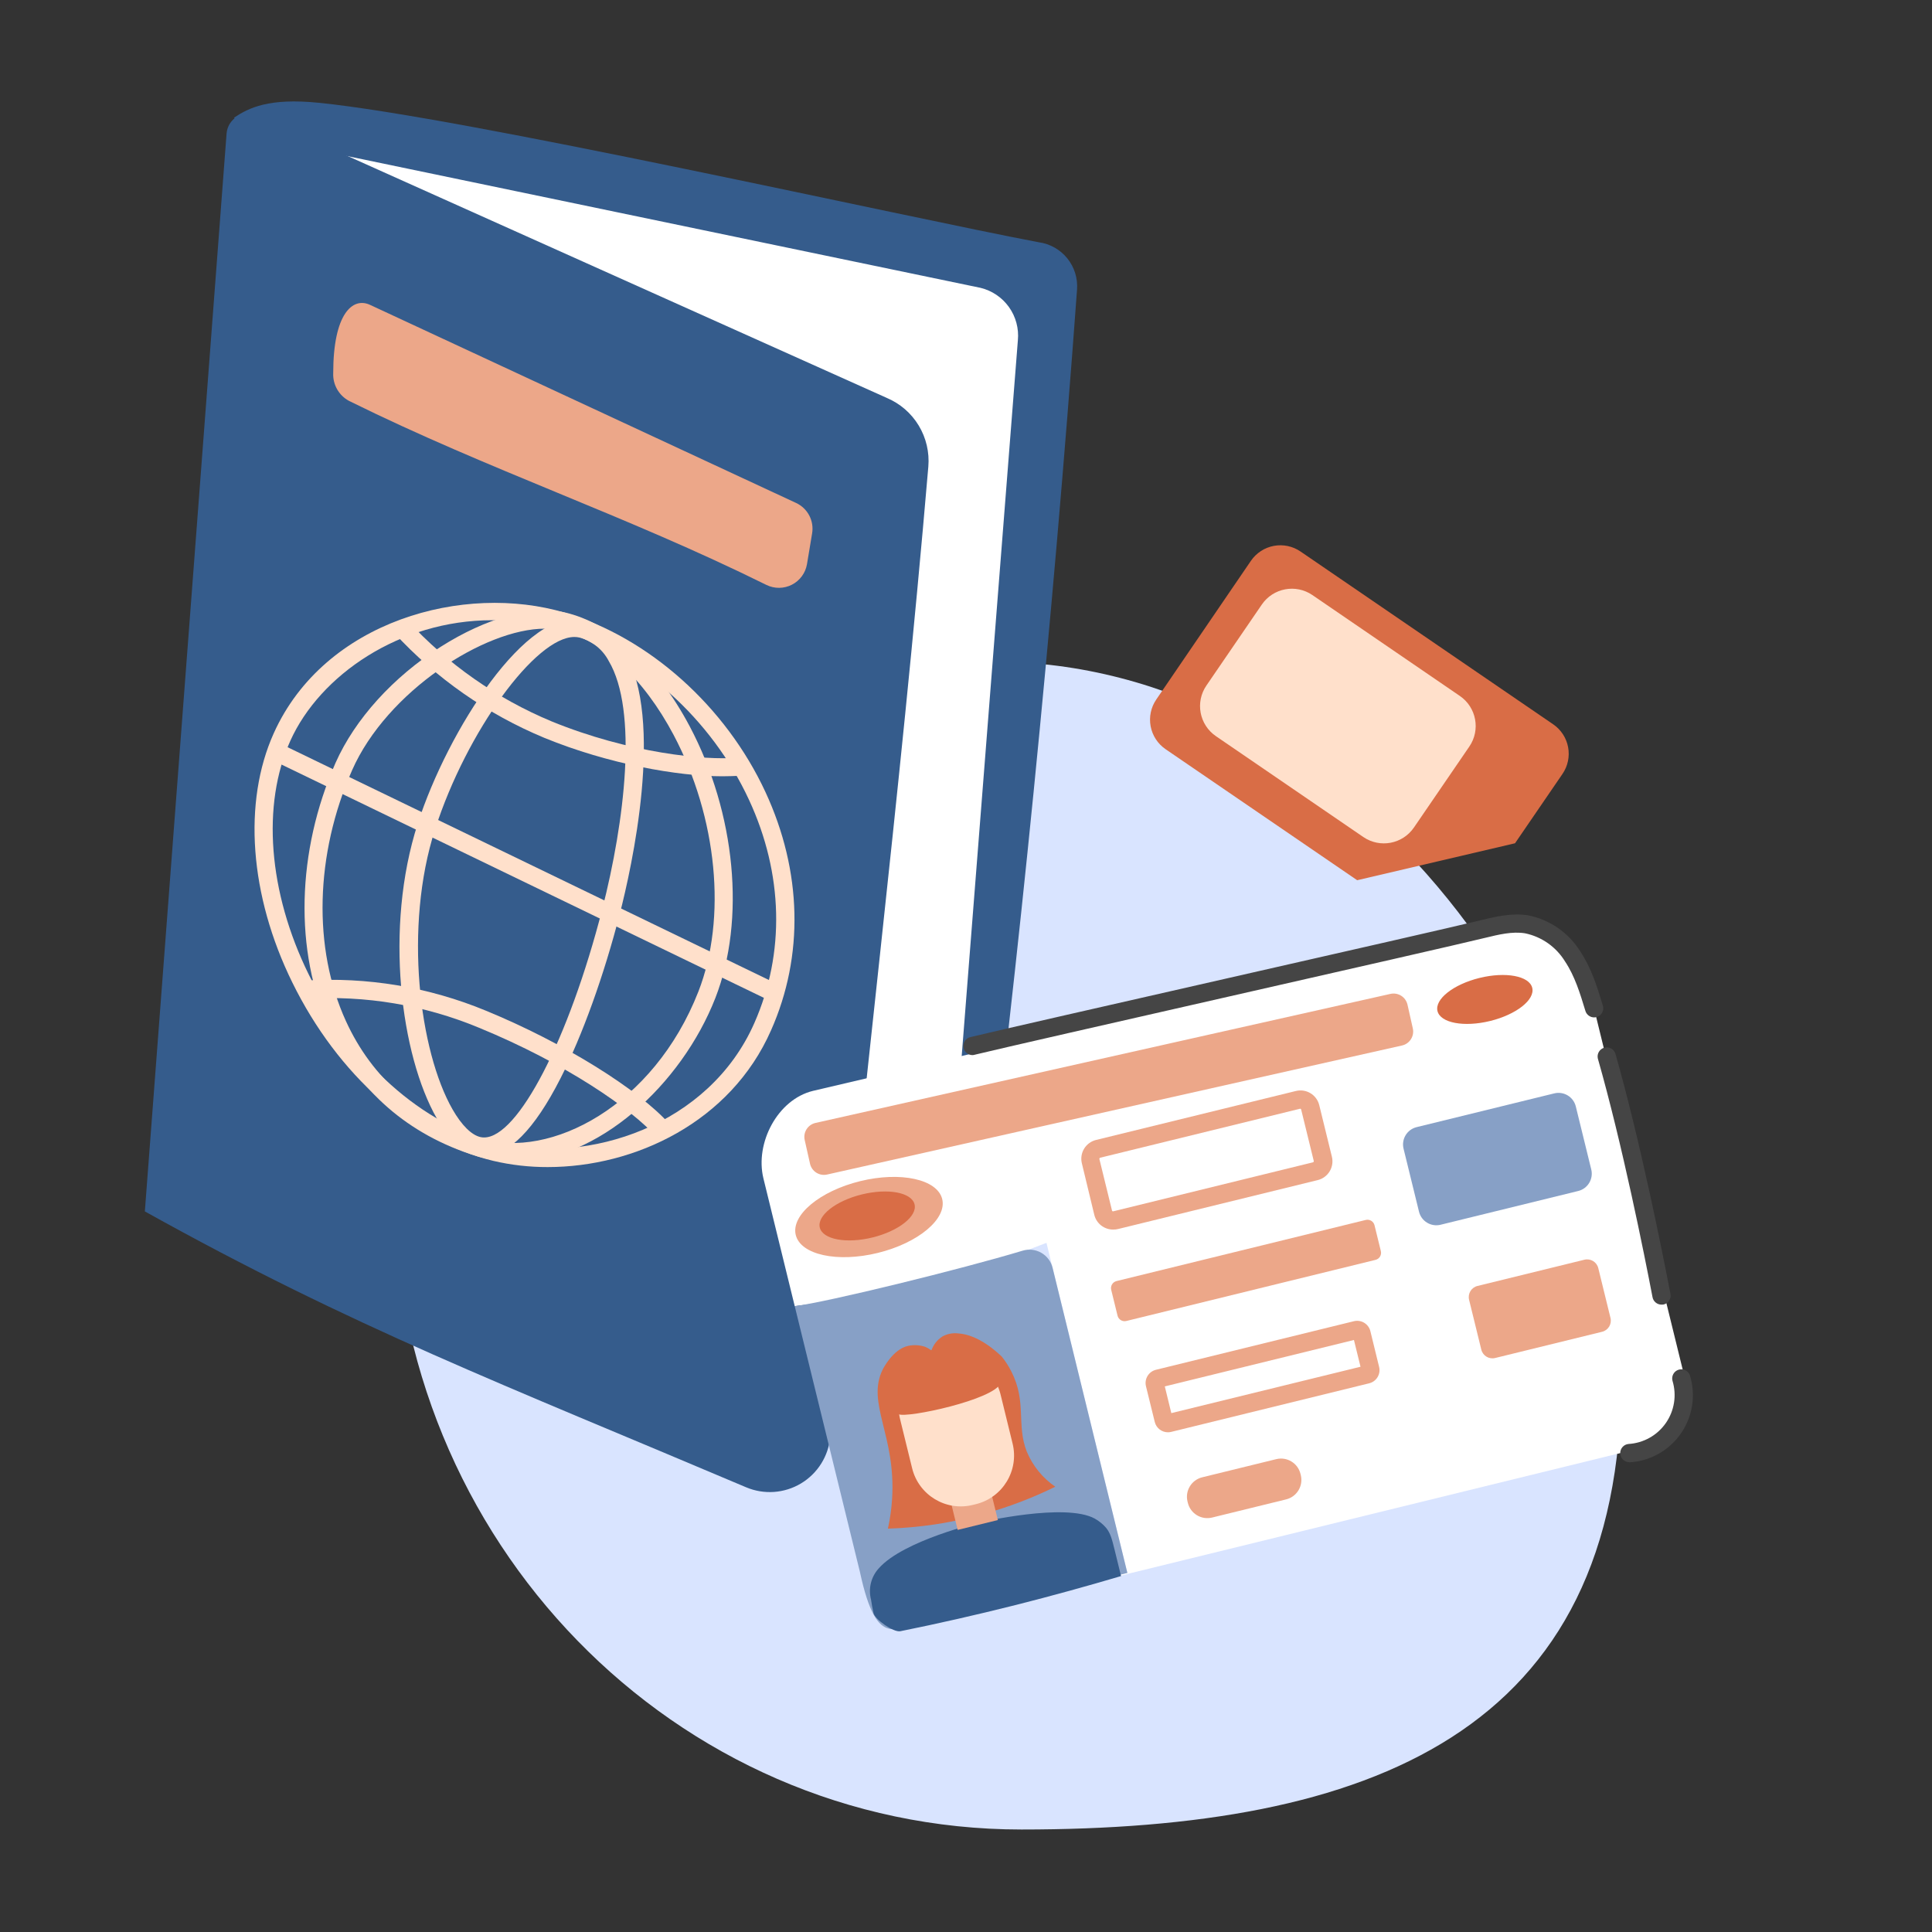 <svg width="400" height="400" viewBox="0 0 400 400" fill="none" xmlns="http://www.w3.org/2000/svg"><rect x="0" y="0" width="400" height="400" fill="#333333" stroke="none"/><g clip-path="url(#clip0_1190_2)"><path d="M335.68 285.35C335.68 359.06 283.26 378.78 211.48 378.78C139.7 378.78 81.48 319.02 81.48 245.3C81.48 171.58 133.92 137 205.7 137C277.48 137 335.68 211.63 335.68 285.35Z" fill="#D9E4FF"/><path d="M156.46 308.78C161.87 242.87 167.01 177.09 172.46 111.17L51.57 23.34L219.99 56.41L200.35 244.41C195.09 260.34 161.69 292.91 156.46 308.78Z" fill="white"/><path d="M29.99 250.81L46.91 27.65C46.964 26.932 47.191 26.237 47.57 25.625C47.949 25.013 48.47 24.5 49.089 24.132C49.708 23.763 50.406 23.549 51.125 23.507C51.844 23.465 52.562 23.596 53.22 23.89L183.57 82.37C186.332 83.529 188.655 85.533 190.205 88.096C191.756 90.658 192.454 93.646 192.2 96.63C186.27 166.26 178.2 229.48 171.89 297.49C171.71 299.462 171.068 301.363 170.014 303.039C168.96 304.715 167.525 306.119 165.826 307.136C164.127 308.152 162.212 308.753 160.237 308.89C158.262 309.026 156.282 308.694 154.46 307.92C104.27 286.64 73.27 274.91 29.99 250.81Z" fill="#355C8C"/><path d="M113.4 241.63C109.613 241.641 105.838 241.212 102.15 240.35C85.49 236.35 69.93 222.56 60.52 203.41C51.67 185.41 50.24 166.08 56.69 151.78C67.22 128.45 96.17 120.67 116.95 126.85C134.36 132.02 150.28 146.26 158.5 164.03C166.05 180.35 166.5 197.86 159.63 213.33C151.26 232.32 131.45 241.63 113.4 241.63ZM101.88 128.41C82.72 128.41 66.23 139.82 60.13 153.33C54.13 166.62 55.55 184.72 63.91 201.74C72.83 219.9 87.45 232.96 103.02 236.68C121.79 241.15 146.81 233.08 156.18 211.81C162.56 197.34 162.18 180.93 155.08 165.61C147.3 148.8 132.28 135.34 115.88 130.46C111.337 129.104 106.621 128.414 101.88 128.41Z" fill="#FFE0CB"/><path d="M106.49 240.51C103.778 240.508 101.081 240.1 98.49 239.3C84.56 234.96 74.08 225.84 68.2 212.92C60.91 196.92 61.38 176.34 69.48 157.92C73.48 148.92 81.36 140.18 91.23 133.92C100.68 127.92 110.23 125.28 116.87 126.78C126.58 129 136.02 137.6 142.79 150.37C152.32 168.37 154.41 190.44 148.11 206.62C141.08 224.57 123.77 240.51 106.49 240.51ZM112.78 130.16C100.36 130.16 80.08 143.16 72.9 159.46C65.23 176.89 64.74 196.3 71.6 211.36C77.02 223.27 86.69 231.68 99.6 235.69C113.86 240.13 135.33 228.97 144.6 205.28C150.52 190.08 148.51 169.28 139.47 152.17C133.21 140.37 124.68 132.47 116.04 130.5C114.97 130.262 113.876 130.147 112.78 130.16Z" fill="#FFE0CB"/><path d="M100.25 239.24C99.712 239.24 99.175 239.18 98.65 239.06C95.65 238.4 92.9 235.86 90.41 231.51C83 218.51 79.5 192.18 86.49 170.51C92.66 151.34 109.13 125.4 120.89 128.34C122.658 128.8 124.314 129.616 125.755 130.739C127.196 131.862 128.392 133.268 129.27 134.87C137.69 149.02 130.69 179.97 128.34 189.12C125.05 201.94 120.57 214.4 116.03 223.29C110.63 233.89 105.33 239.24 100.25 239.24ZM118.91 131.88C110.91 131.88 96.61 151.4 90.08 171.68C83.55 191.96 86.83 217.68 93.69 229.68C95.57 232.97 97.63 235.01 99.48 235.42C99.726 235.477 99.978 235.504 100.23 235.5C107.23 235.5 117.75 215.26 124.69 188.23C129.33 170.11 132.13 147.1 126.03 136.85C125.412 135.669 124.557 134.628 123.517 133.793C122.478 132.958 121.277 132.348 119.99 132C119.636 131.918 119.273 131.878 118.91 131.88Z" fill="#FFE0CB"/><path d="M149.52 160.72C140.38 160.72 125.96 158.19 112.74 152.78C100.894 147.865 90.259 140.433 81.57 131L84.34 128.44C92.655 137.482 102.832 144.612 114.17 149.34C130.33 155.95 146.02 157.46 152.62 156.87L152.96 160.63C151.93 160.67 150.77 160.72 149.52 160.72Z" fill="#FFE0CB"/><path d="M135.88 235.38C130.88 229.68 117.2 220.19 99.19 212.79C87.887 208.09 75.658 206.038 63.44 206.79L63.21 203.02C75.993 202.221 88.789 204.355 100.62 209.26C116.54 215.8 132.2 225.49 138.71 232.83L135.88 235.38Z" fill="#FFE0CB"/><path d="M57.92 153.918L56.274 157.321L159.334 207.164L160.979 203.761L57.92 153.918Z" fill="#FFE0CB"/><path d="M76.64 63.13L164.82 104.13C165.987 104.671 166.945 105.581 167.544 106.719C168.144 107.857 168.354 109.161 168.14 110.43L167.08 116.79C166.928 117.695 166.567 118.553 166.024 119.294C165.482 120.035 164.775 120.639 163.957 121.057C163.14 121.476 162.237 121.698 161.319 121.705C160.401 121.713 159.494 121.505 158.67 121.1C129.52 106.67 101.4 97.41 72.24 82.99C71.21 82.432 70.358 81.594 69.783 80.573C69.208 79.553 68.933 78.39 68.99 77.22C68.99 65 72.99 61.41 76.64 63.13Z" fill="#ECA789"/><path d="M48.44 24.37L53.6 28.51L202.99 59.59C205.373 60.164 207.468 61.578 208.892 63.573C210.316 65.568 210.972 68.01 210.74 70.45L196.19 255.82C196.19 255.92 203.41 257.99 203.42 257.89C210.65 201.09 217.87 130.26 222.99 59.94C223.162 57.61 222.44 55.301 220.97 53.485C219.501 51.668 217.395 50.479 215.08 50.16C187.92 45.04 95.92 24.27 66 21.28C55.67 20.24 51.54 22.31 48.44 24.37Z" fill="#355C8C"/><path d="M348.41 283.66L328.41 202.17C327.987 200.432 327.225 198.795 326.169 197.351C325.112 195.908 323.782 194.687 322.253 193.758C320.724 192.829 319.027 192.211 317.26 191.938C315.492 191.666 313.687 191.745 311.95 192.17L168.29 225.86C160.99 227.65 156.29 236.64 158.05 243.94L164.54 270.42C182.391 268.238 199.899 263.837 216.66 257.32C222.24 280.1 227.823 302.883 233.41 325.67L192.36 335.74C193.077 335.684 193.789 335.574 194.49 335.41L338.43 300.12C340.166 299.695 341.802 298.932 343.243 297.874C344.684 296.817 345.903 295.486 346.83 293.957C347.756 292.429 348.373 290.733 348.644 288.966C348.915 287.199 348.836 285.396 348.41 283.66Z" fill="white"/><path d="M211.72 258.94C199.06 262.76 171.22 269.6 164.54 270.42L178.03 325.42C181.73 342.6 185.81 336.27 192.36 335.73L233.41 325.66C228.25 304.6 223.087 283.533 217.92 262.46C217.759 261.813 217.468 261.205 217.065 260.674C216.662 260.143 216.155 259.7 215.575 259.37C214.995 259.041 214.354 258.833 213.692 258.759C213.029 258.685 212.358 258.747 211.72 258.94Z" fill="#87A0C6"/><path d="M287.872 205.775L168.843 232.49C167.248 232.848 166.246 234.432 166.604 236.027L167.705 240.935C168.063 242.53 169.646 243.533 171.241 243.175L290.27 216.459C291.865 216.101 292.868 214.518 292.51 212.923L291.409 208.015C291.051 206.42 289.467 205.417 287.872 205.775Z" fill="#ECA789"/><path d="M230.46 254.57C229.561 254.573 228.687 254.272 227.979 253.717C227.271 253.162 226.771 252.384 226.56 251.51L223.99 240.86C223.863 240.344 223.839 239.807 223.922 239.282C224.004 238.756 224.19 238.253 224.47 237.8C224.749 237.348 225.116 236.955 225.548 236.646C225.981 236.337 226.471 236.117 226.99 236L268.29 225.88C268.802 225.753 269.333 225.729 269.854 225.808C270.375 225.887 270.876 226.069 271.326 226.342C271.777 226.615 272.169 226.975 272.48 227.4C272.792 227.825 273.016 228.308 273.14 228.82L275.75 239.47C275.878 239.982 275.904 240.515 275.825 241.037C275.747 241.559 275.566 242.061 275.292 242.512C275.019 242.964 274.659 243.357 274.233 243.669C273.807 243.981 273.323 244.206 272.81 244.33L231.51 254.45C231.167 254.536 230.814 254.577 230.46 254.57ZM269.15 229.57H269.09L227.8 239.69C227.769 239.697 227.74 239.71 227.714 239.729C227.688 239.747 227.666 239.77 227.649 239.797C227.633 239.824 227.622 239.854 227.616 239.886C227.611 239.917 227.613 239.949 227.62 239.98L230.23 250.63C230.236 250.662 230.249 250.691 230.268 250.717C230.287 250.743 230.312 250.765 230.34 250.78C230.368 250.792 230.399 250.798 230.43 250.798C230.461 250.798 230.492 250.792 230.52 250.78L271.82 240.65C271.851 240.643 271.88 240.63 271.906 240.611C271.932 240.593 271.954 240.57 271.971 240.543C271.987 240.516 271.999 240.486 272.004 240.454C272.009 240.423 272.007 240.391 272 240.36L269.39 229.71C269.373 229.66 269.341 229.617 269.298 229.586C269.255 229.555 269.203 229.539 269.15 229.54V229.57Z" fill="#ECA789"/><path d="M282.764 252.576L231.163 265.231C230.359 265.429 229.867 266.241 230.064 267.045L231.376 272.397C231.574 273.201 232.386 273.694 233.191 273.496L284.791 260.841C285.596 260.644 286.088 259.831 285.891 259.027L284.578 253.675C284.381 252.871 283.569 252.379 282.764 252.576Z" fill="#ECA789"/><path d="M241.81 296.54C241.181 296.54 240.57 296.33 240.075 295.942C239.58 295.554 239.23 295.011 239.08 294.4L237.26 287C237.085 286.276 237.203 285.512 237.589 284.875C237.975 284.238 238.597 283.78 239.32 283.6L280.32 273.54C281.044 273.365 281.808 273.483 282.445 273.869C283.082 274.255 283.54 274.877 283.72 275.6L285.53 283C285.618 283.359 285.635 283.731 285.579 284.096C285.523 284.461 285.396 284.811 285.205 285.127C285.013 285.443 284.762 285.718 284.464 285.936C284.166 286.154 283.829 286.312 283.47 286.4L242.47 296.46C242.254 296.515 242.033 296.542 241.81 296.54ZM241.16 287.04L242.51 292.57L281.68 282.97L280.32 277.43L241.16 287.04Z" fill="#ECA789"/><path d="M264.231 302.101L248.905 305.86C246.679 306.405 245.317 308.653 245.863 310.879L245.93 311.151C246.476 313.377 248.723 314.739 250.949 314.193L266.275 310.434C268.501 309.888 269.863 307.641 269.317 305.415L269.25 305.143C268.704 302.917 266.457 301.555 264.231 302.101Z" fill="#ECA789"/><path d="M328.039 260.812L305.896 266.243C304.624 266.555 303.846 267.838 304.158 269.109L306.688 279.423C307 280.695 308.283 281.473 309.554 281.161L331.698 275.73C332.969 275.418 333.747 274.135 333.435 272.864L330.906 262.549C330.594 261.278 329.31 260.5 328.039 260.812Z" fill="#ECA789"/><path d="M181.736 259.404C190.109 257.351 196.081 252.359 195.074 248.256C194.068 244.153 186.465 242.491 178.091 244.544C169.718 246.598 163.747 251.589 164.753 255.692C165.759 259.796 173.363 261.458 181.736 259.404Z" fill="#ECA789"/><path d="M321.791 226.373L293.295 233.362C291.316 233.847 290.105 235.845 290.591 237.825L293.79 250.868C294.275 252.847 296.273 254.058 298.252 253.573L326.748 246.584C328.727 246.099 329.938 244.101 329.453 242.121L326.254 229.078C325.768 227.099 323.77 225.888 321.791 226.373Z" fill="#87A0C6"/><path d="M192.84 279.6C193.246 278.415 194.039 277.401 195.09 276.72C196.099 276.155 197.262 275.928 198.41 276.07C202.6 276.35 206.36 279.88 207.41 280.87C208.183 281.838 208.853 282.884 209.41 283.99C212.61 290.31 210.41 294.99 212.57 300.51C213.794 303.466 215.851 306.002 218.49 307.81C210.607 311.681 202.175 314.315 193.49 315.62C190.29 316.096 187.064 316.387 183.83 316.49C184.281 314.463 184.571 312.403 184.7 310.33C185.53 297.12 179.31 290.53 182.75 283.55C182.86 283.33 184.88 279.34 188.01 278.65C189.201 278.397 190.437 278.469 191.59 278.86C192.035 279.055 192.455 279.303 192.84 279.6Z" fill="#D96D46"/><path d="M180.86 334C180.62 332.92 180.45 332 180.34 331.2C180.046 330.077 180.035 328.899 180.309 327.772C180.583 326.644 181.133 325.602 181.91 324.74C187.03 318.9 202.91 315.19 202.91 315.19C202.91 315.19 220.58 311.06 226.66 314.41C227.559 314.911 228.361 315.568 229.03 316.35C229.92 317.47 230.22 318.65 230.79 320.96L232.1 326.31C225.1 328.38 217.83 330.39 210.25 332.31C202.05 334.37 194.097 336.177 186.39 337.73C184.99 338 181.15 335.27 180.86 334Z" fill="#355C8C"/><path d="M204.85 307.581L196.527 309.622L198.275 316.751L206.598 314.71L204.85 307.581Z" fill="#ECA789"/><path d="M194.614 281.109L193.953 281.271C188.391 282.635 184.988 288.25 186.352 293.812L188.846 303.981C190.21 309.543 195.825 312.947 201.388 311.583L202.048 311.421C207.61 310.056 211.014 304.441 209.649 298.879L207.155 288.71C205.791 283.148 200.176 279.745 194.614 281.109Z" fill="#FFE0CB"/><path d="M183.41 287.15C183.257 288.247 183.426 289.365 183.897 290.368C184.367 291.371 185.119 292.216 186.06 292.8C187.72 293.66 205.84 289.8 207.17 286.36C207.482 285.33 207.511 284.235 207.254 283.19C206.997 282.145 206.464 281.188 205.71 280.42C200.6 275.36 184.46 280.7 183.41 287.15Z" fill="#D96D46"/><path d="M343.99 270.11C343.552 270.109 343.128 269.955 342.791 269.676C342.453 269.397 342.223 269.01 342.14 268.58C340.43 259.66 335.9 236.99 330.81 219.14C330.706 218.667 330.788 218.172 331.038 217.758C331.289 217.343 331.688 217.041 332.155 216.913C332.622 216.784 333.121 216.84 333.548 217.068C333.975 217.297 334.297 217.68 334.45 218.14C339.57 236.14 344.13 258.93 345.85 267.9C345.896 268.143 345.894 268.393 345.844 268.635C345.793 268.877 345.696 269.107 345.557 269.311C345.417 269.516 345.239 269.691 345.032 269.826C344.825 269.961 344.593 270.054 344.35 270.1C344.231 270.118 344.11 270.121 343.99 270.11Z" fill="#454545"/><path d="M180.633 256.207C186.05 254.878 189.953 251.805 189.349 249.343C188.745 246.881 183.864 245.962 178.446 247.291C173.029 248.62 169.126 251.693 169.73 254.155C170.334 256.617 175.215 257.536 180.633 256.207Z" fill="#D96D46"/><path d="M201.36 218.45C200.895 218.455 200.444 218.287 200.095 217.98C199.745 217.674 199.521 217.248 199.465 216.786C199.409 216.325 199.526 215.858 199.793 215.477C200.059 215.096 200.457 214.826 200.91 214.72C206.1 213.46 230.36 207.94 253.82 202.61C277.28 197.28 301.51 191.77 306.68 190.5C309.61 189.79 312.94 188.98 316.34 189.5C318.557 189.936 320.661 190.822 322.522 192.103C324.383 193.385 325.962 195.034 327.16 196.95C329.5 200.46 330.68 204.34 331.82 208.1C331.909 208.341 331.948 208.598 331.934 208.855C331.92 209.112 331.853 209.364 331.739 209.594C331.624 209.824 331.464 210.029 331.268 210.195C331.072 210.361 330.843 210.486 330.597 210.561C330.351 210.636 330.092 210.66 329.837 210.631C329.581 210.603 329.334 210.522 329.11 210.395C328.887 210.267 328.692 210.096 328.537 209.89C328.382 209.685 328.271 209.45 328.21 209.2C327.15 205.71 326.05 202.09 324.02 199.05C323.111 197.567 321.909 196.286 320.487 195.285C319.065 194.284 317.453 193.585 315.75 193.23C313.09 192.8 310.29 193.49 307.57 194.15C302.38 195.42 278.12 200.94 254.66 206.27C231.2 211.6 206.97 217.11 201.81 218.37C201.664 218.416 201.513 218.443 201.36 218.45Z" fill="#454545"/><path d="M308.518 211.384C313.936 210.055 317.838 206.982 317.234 204.52C316.63 202.058 311.749 201.14 306.332 202.468C300.914 203.797 297.012 206.87 297.616 209.332C298.219 211.794 303.101 212.713 308.518 211.384Z" fill="#D96D46"/><path d="M337.27 302.73C336.791 302.712 336.336 302.513 335.999 302.172C335.661 301.832 335.466 301.376 335.452 300.896C335.438 300.417 335.606 299.951 335.924 299.591C336.241 299.231 336.683 299.006 337.16 298.96C338.693 298.869 340.185 298.432 341.524 297.681C342.863 296.931 344.014 295.886 344.891 294.626C345.768 293.366 346.348 291.923 346.587 290.406C346.826 288.89 346.717 287.339 346.27 285.87C346.146 285.398 346.209 284.897 346.446 284.471C346.683 284.044 347.076 283.726 347.542 283.583C348.009 283.439 348.512 283.482 348.948 283.701C349.383 283.921 349.718 284.3 349.88 284.76C350.5 286.778 350.654 288.91 350.33 290.995C350.005 293.081 349.211 295.066 348.007 296.799C346.803 298.533 345.221 299.971 343.38 301.003C341.539 302.036 339.487 302.637 337.38 302.76L337.27 302.73Z" fill="#454545"/><path d="M280.99 182.24L241.32 155.11C239.702 154.002 238.589 152.297 238.228 150.369C237.866 148.442 238.284 146.449 239.39 144.83L258.99 116.11C259.539 115.308 260.24 114.623 261.053 114.093C261.867 113.562 262.777 113.197 263.732 113.019C264.687 112.841 265.667 112.852 266.618 113.053C267.568 113.254 268.469 113.64 269.27 114.19L321.57 149.96C322.372 150.509 323.057 151.21 323.588 152.023C324.118 152.837 324.483 153.747 324.661 154.702C324.839 155.657 324.828 156.637 324.627 157.588C324.426 158.538 324.04 159.439 323.49 160.24L313.67 174.59L280.99 182.24Z" fill="#D96D46"/><path d="M302.243 144.086L271.723 123.205C268.286 120.853 263.594 121.733 261.243 125.17L249.774 141.932C247.423 145.369 248.303 150.061 251.739 152.412L282.259 173.294C285.696 175.646 290.388 174.766 292.74 171.329L304.208 154.567C306.56 151.13 305.68 146.438 302.243 144.086Z" fill="#FFE0CB"/></g><defs><clipPath id="clip0_1190_2"><rect width="340.08" height="357.78" fill="white" transform="translate(30 21)"/></clipPath></defs></svg>